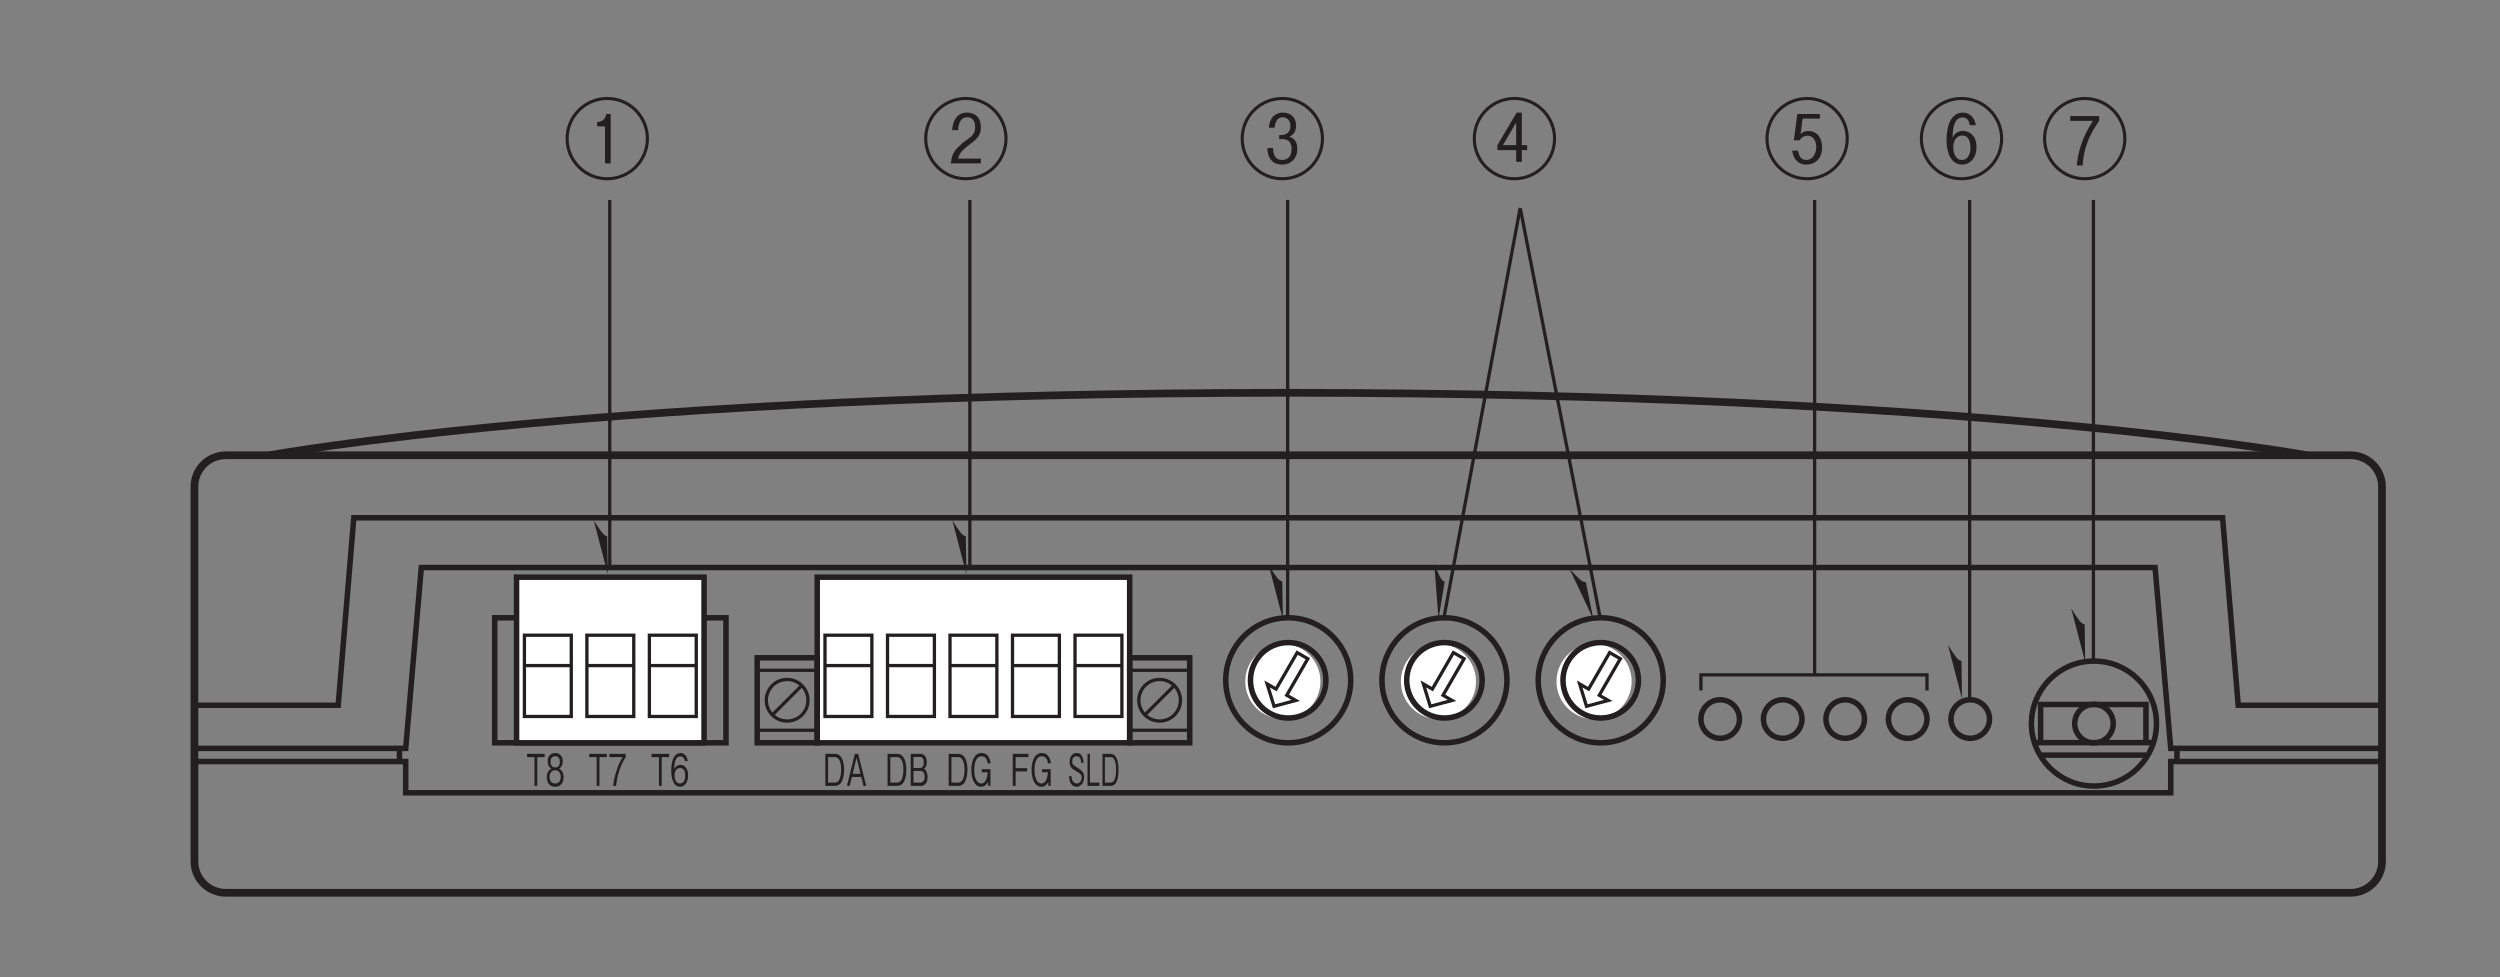 <?xml version="1.0" encoding="UTF-8"?>
<svg xmlns="http://www.w3.org/2000/svg" xmlns:xlink="http://www.w3.org/1999/xlink" width="226.77pt" height="88.63pt" viewBox="0 0 226.77 88.63" version="1.2">
<rect x="0" y="0" width="226.77" height="88.63" fill="#808080" stroke="none"/>
<defs>
<g>
<symbol overflow="visible" id="glyph0-0">
<path style="stroke:none;" d="M 0.281 0.484 L 2.5 0.484 L 2.5 -3.5 L 0.281 -3.5 Z M 1.391 -1.672 L 0.5 -3.312 L 2.281 -3.312 Z M 1.484 -1.516 L 2.359 -3.141 L 2.359 0.109 Z M 0.5 0.281 L 1.391 -1.344 L 2.281 0.281 Z M 0.422 -3.141 L 1.297 -1.516 L 0.422 0.109 Z M 0.422 -3.141 "/>
</symbol>
<symbol overflow="visible" id="glyph0-1">
<path style="stroke:none;" d="M 1.938 -1.453 C 1.938 -2.312 1.672 -2.906 1.109 -2.906 L 0.234 -2.906 L 0.234 0 L 1.109 0 C 1.266 0 1.484 -0.062 1.625 -0.234 C 1.812 -0.469 1.938 -0.891 1.938 -1.453 Z M 1.672 -1.453 C 1.672 -1.047 1.594 -0.719 1.484 -0.531 C 1.422 -0.422 1.266 -0.297 1.109 -0.297 L 0.484 -0.297 L 0.484 -2.609 L 1.109 -2.609 C 1.578 -2.609 1.672 -1.922 1.672 -1.453 Z M 1.672 -1.453 "/>
</symbol>
<symbol overflow="visible" id="glyph0-2">
<path style="stroke:none;" d="M 1.828 0 L 1.094 -2.906 L 0.797 -2.906 L 0.078 0 L 0.328 0 L 0.531 -0.812 L 1.375 -0.812 L 1.578 0 Z M 1.312 -1.094 L 0.594 -1.094 L 0.953 -2.562 Z M 1.312 -1.094 "/>
</symbol>
<symbol overflow="visible" id="glyph0-3">
<path style="stroke:none;" d="M 1.75 -0.812 C 1.75 -0.953 1.719 -1.125 1.656 -1.281 C 1.578 -1.453 1.5 -1.5 1.422 -1.531 C 1.5 -1.609 1.672 -1.75 1.672 -2.156 C 1.672 -2.547 1.5 -2.906 1.109 -2.906 L 0.219 -2.906 L 0.219 0 L 1.156 0 C 1.578 0 1.75 -0.422 1.75 -0.812 Z M 1.406 -2.125 C 1.406 -1.797 1.281 -1.625 1.047 -1.625 L 0.469 -1.625 L 0.469 -2.625 L 1.047 -2.625 C 1.281 -2.625 1.406 -2.453 1.406 -2.125 Z M 1.484 -0.828 C 1.484 -0.453 1.297 -0.297 1.078 -0.297 L 0.469 -0.297 L 0.469 -1.359 L 1.078 -1.359 C 1.312 -1.359 1.484 -1.203 1.484 -0.828 Z M 1.484 -0.828 "/>
</symbol>
<symbol overflow="visible" id="glyph0-4">
<path style="stroke:none;" d="M 1.922 -2.047 C 1.859 -2.609 1.578 -2.984 1.109 -2.984 C 0.375 -2.984 0.172 -2.109 0.172 -1.453 C 0.172 -0.578 0.5 0.078 1.047 0.078 C 1.422 0.078 1.578 -0.172 1.703 -0.359 L 1.703 0 L 1.906 0 L 1.906 -1.516 L 1.125 -1.516 L 1.125 -1.234 L 1.656 -1.234 C 1.641 -1.031 1.578 -0.219 1.062 -0.219 C 0.641 -0.219 0.438 -0.781 0.438 -1.453 C 0.438 -1.734 0.484 -2.688 1.094 -2.688 C 1.562 -2.688 1.641 -2.219 1.656 -2.047 Z M 1.922 -2.047 "/>
</symbol>
<symbol overflow="visible" id="glyph0-5">
<path style="stroke:none;" d="M 1.672 -2.609 L 1.672 -2.906 L 0.078 -2.906 L 0.078 -2.609 L 0.75 -2.609 L 0.75 0 L 1 0 L 1 -2.609 Z M 1.672 -2.609 "/>
</symbol>
<symbol overflow="visible" id="glyph0-6">
<path style="stroke:none;" d="M 1.641 -0.953 C 1.641 -1.594 1.312 -1.906 0.953 -1.906 C 0.641 -1.906 0.469 -1.719 0.375 -1.516 C 0.375 -1.812 0.406 -2.672 0.938 -2.672 C 1.266 -2.672 1.328 -2.359 1.344 -2.25 L 1.609 -2.25 C 1.531 -2.812 1.203 -2.984 0.938 -2.984 C 0.438 -2.984 0.109 -2.422 0.109 -1.391 C 0.109 -0.891 0.219 0.078 0.906 0.078 C 1.359 0.078 1.641 -0.375 1.641 -0.953 Z M 1.375 -0.922 C 1.375 -0.484 1.188 -0.219 0.891 -0.219 C 0.516 -0.219 0.406 -0.672 0.406 -0.953 C 0.406 -1.406 0.656 -1.625 0.906 -1.625 C 1.047 -1.625 1.203 -1.562 1.281 -1.406 C 1.359 -1.25 1.375 -1.062 1.375 -0.922 Z M 1.375 -0.922 "/>
</symbol>
<symbol overflow="visible" id="glyph0-7">
<path style="stroke:none;" d="M 1.625 -2.609 L 1.625 -2.906 L 0.141 -2.906 L 0.141 -2.609 L 1.344 -2.609 C 1.156 -2.281 0.984 -2 0.797 -1.406 C 0.641 -0.953 0.531 -0.484 0.484 0 L 0.75 0 C 0.859 -0.969 1.141 -1.891 1.625 -2.609 Z M 1.625 -2.609 "/>
</symbol>
<symbol overflow="visible" id="glyph0-8">
<path style="stroke:none;" d="M 1.641 -0.781 C 1.641 -1.344 1.312 -1.516 1.219 -1.562 C 1.438 -1.672 1.562 -1.938 1.562 -2.219 C 1.562 -2.641 1.328 -2.984 0.875 -2.984 C 0.438 -2.984 0.188 -2.656 0.188 -2.219 C 0.188 -1.922 0.312 -1.672 0.531 -1.562 C 0.438 -1.516 0.109 -1.344 0.109 -0.781 C 0.109 -0.297 0.375 0.078 0.875 0.078 C 1.359 0.078 1.641 -0.281 1.641 -0.781 Z M 1.297 -2.188 C 1.297 -1.766 1.062 -1.672 0.875 -1.672 C 0.688 -1.672 0.453 -1.781 0.453 -2.188 C 0.453 -2.578 0.672 -2.688 0.875 -2.688 C 1.078 -2.688 1.297 -2.578 1.297 -2.188 Z M 1.375 -0.812 C 1.375 -0.516 1.25 -0.219 0.875 -0.219 C 0.5 -0.219 0.359 -0.516 0.359 -0.812 C 0.359 -1.188 0.578 -1.422 0.875 -1.422 C 1.188 -1.422 1.375 -1.172 1.375 -0.812 Z M 1.375 -0.812 "/>
</symbol>
<symbol overflow="visible" id="glyph0-9">
<path style="stroke:none;" d="M 1.641 -2.609 L 1.641 -2.906 L 0.219 -2.906 L 0.219 0 L 0.484 0 L 0.484 -1.312 L 1.531 -1.312 L 1.531 -1.609 L 0.484 -1.609 L 0.484 -2.609 Z M 1.641 -2.609 "/>
</symbol>
<symbol overflow="visible" id="glyph1-0">
<path style="stroke:none;" d="M 0.234 0.484 L 2.156 0.484 L 2.156 -3.5 L 0.234 -3.5 Z M 1.188 -1.672 L 0.438 -3.312 L 1.953 -3.312 Z M 1.266 -1.516 L 2.031 -3.141 L 2.031 0.109 Z M 0.438 0.281 L 1.188 -1.344 L 1.953 0.281 Z M 0.359 -3.141 L 1.125 -1.516 L 0.359 0.109 Z M 0.359 -3.141 "/>
</symbol>
<symbol overflow="visible" id="glyph1-1">
<path style="stroke:none;" d="M 1.5 -0.781 C 1.5 -1.234 1.312 -1.375 0.938 -1.625 C 0.5 -1.891 0.422 -1.938 0.422 -2.219 C 0.422 -2.5 0.547 -2.688 0.828 -2.688 C 1.203 -2.688 1.219 -2.281 1.234 -2.094 L 1.453 -2.094 C 1.453 -2.188 1.438 -2.391 1.359 -2.578 C 1.219 -2.953 0.953 -2.984 0.828 -2.984 C 0.469 -2.984 0.188 -2.688 0.188 -2.188 C 0.188 -1.672 0.453 -1.516 0.797 -1.328 C 1.188 -1.094 1.281 -1.016 1.281 -0.766 C 1.281 -0.5 1.125 -0.219 0.844 -0.219 C 0.781 -0.219 0.609 -0.25 0.5 -0.391 C 0.375 -0.547 0.375 -0.766 0.359 -0.891 L 0.141 -0.891 C 0.141 -0.75 0.156 -0.547 0.234 -0.344 C 0.406 0.031 0.672 0.078 0.812 0.078 C 1.188 0.078 1.5 -0.25 1.5 -0.781 Z M 1.5 -0.781 "/>
</symbol>
<symbol overflow="visible" id="glyph1-2">
<path style="stroke:none;" d="M 1.25 0 L 1.25 -0.297 L 0.391 -0.297 L 0.391 -2.906 L 0.172 -2.906 L 0.172 0 Z M 1.25 0 "/>
</symbol>
<symbol overflow="visible" id="glyph1-3">
<path style="stroke:none;" d="M 1.656 -1.453 C 1.656 -2.312 1.438 -2.906 0.953 -2.906 L 0.203 -2.906 L 0.203 0 L 0.953 0 C 1.078 0 1.281 -0.062 1.406 -0.234 C 1.562 -0.469 1.656 -0.891 1.656 -1.453 Z M 1.438 -1.453 C 1.438 -1.047 1.375 -0.719 1.281 -0.531 C 1.219 -0.422 1.094 -0.297 0.953 -0.297 L 0.422 -0.297 L 0.422 -2.609 L 0.953 -2.609 C 1.359 -2.609 1.438 -1.922 1.438 -1.453 Z M 1.438 -1.453 "/>
</symbol>
<symbol overflow="visible" id="glyph2-0">
<path style="stroke:none;" d="M 0.797 0.953 L 7.172 0.953 L 7.172 -7.016 L 0.797 -7.016 Z M 3.984 -3.359 L 1.453 -6.609 L 6.516 -6.609 Z M 4.234 -3.031 L 6.766 -6.281 L 6.766 0.234 Z M 1.453 0.562 L 3.984 -2.703 L 6.516 0.562 Z M 1.188 -6.281 L 3.734 -3.031 L 1.188 0.234 Z M 1.188 -6.281 "/>
</symbol>
<symbol overflow="visible" id="glyph2-1">
<path style="stroke:none;" d="M 7.766 -3.031 C 7.766 -5.141 6.062 -6.812 3.984 -6.812 C 1.906 -6.812 0.203 -5.141 0.203 -3.031 C 0.203 -0.938 1.891 0.75 3.984 0.75 C 6.078 0.75 7.766 -0.938 7.766 -3.031 Z M 7.484 -3.031 C 7.484 -1.094 5.922 0.469 3.984 0.469 C 2.062 0.469 0.484 -1.094 0.484 -3.031 C 0.484 -4.984 2.078 -6.531 3.984 -6.531 C 5.891 -6.531 7.484 -4.984 7.484 -3.031 Z M 5.344 -2.234 C 5.344 -3.125 4.859 -3.719 4.094 -3.719 C 3.656 -3.719 3.469 -3.516 3.391 -3.438 L 3.578 -4.844 L 5.141 -4.844 L 5.141 -5.266 L 3.094 -5.266 L 2.781 -2.875 L 3.312 -2.875 C 3.531 -3.297 3.953 -3.297 4.031 -3.297 C 4.562 -3.297 4.812 -2.766 4.812 -2.266 C 4.812 -1.781 4.562 -1.094 3.906 -1.094 C 3.359 -1.094 3.234 -1.562 3.156 -1.938 L 2.625 -1.938 C 2.672 -1.641 2.859 -0.672 3.922 -0.672 C 4.719 -0.672 5.344 -1.234 5.344 -2.234 Z M 5.344 -2.234 "/>
</symbol>
<symbol overflow="visible" id="glyph2-2">
<path style="stroke:none;" d="M 7.766 -3.031 C 7.766 -5.141 6.062 -6.812 3.984 -6.812 C 1.906 -6.812 0.203 -5.141 0.203 -3.031 C 0.203 -0.938 1.891 0.75 3.984 0.75 C 6.078 0.75 7.766 -0.938 7.766 -3.031 Z M 7.484 -3.031 C 7.484 -1.094 5.922 0.469 3.984 0.469 C 2.062 0.469 0.484 -1.094 0.484 -3.031 C 0.484 -4.984 2.078 -6.531 3.984 -6.531 C 5.891 -6.531 7.484 -4.984 7.484 -3.031 Z M 4.297 -0.781 L 4.297 -5.266 L 3.906 -5.266 C 3.734 -4.625 3.422 -4.578 3.062 -4.531 L 3.062 -4.141 L 3.781 -4.141 L 3.781 -0.781 Z M 4.297 -0.781 "/>
</symbol>
<symbol overflow="visible" id="glyph2-3">
<path style="stroke:none;" d="M 7.766 -3.031 C 7.766 -5.141 6.062 -6.812 3.984 -6.812 C 1.906 -6.812 0.203 -5.141 0.203 -3.031 C 0.203 -0.938 1.891 0.75 3.984 0.75 C 6.078 0.75 7.766 -0.938 7.766 -3.031 Z M 7.484 -3.031 C 7.484 -1.094 5.922 0.469 3.984 0.469 C 2.062 0.469 0.484 -1.094 0.484 -3.031 C 0.484 -4.984 2.078 -6.531 3.984 -6.531 C 5.891 -6.531 7.484 -4.984 7.484 -3.031 Z M 5.344 -0.781 L 5.344 -1.219 L 3.281 -1.219 C 3.375 -1.562 3.453 -1.844 4.344 -2.516 C 5.094 -3.047 5.344 -3.406 5.344 -4.062 C 5.344 -5.141 4.594 -5.391 4.109 -5.391 C 3.219 -5.391 2.812 -4.75 2.734 -3.797 L 3.281 -3.797 C 3.297 -4.094 3.359 -4.969 4.125 -4.969 C 4.469 -4.969 4.828 -4.75 4.828 -4.078 C 4.828 -3.578 4.625 -3.375 4.422 -3.172 C 4.297 -3.078 3.719 -2.672 3.609 -2.562 C 3.047 -2.062 2.703 -1.719 2.625 -0.781 Z M 5.344 -0.781 "/>
</symbol>
<symbol overflow="visible" id="glyph2-4">
<path style="stroke:none;" d="M 7.766 -3.031 C 7.766 -5.141 6.062 -6.812 3.984 -6.812 C 1.906 -6.812 0.203 -5.141 0.203 -3.031 C 0.203 -0.938 1.891 0.75 3.984 0.75 C 6.078 0.75 7.766 -0.938 7.766 -3.031 Z M 7.484 -3.031 C 7.484 -1.094 5.922 0.469 3.984 0.469 C 2.062 0.469 0.484 -1.094 0.484 -3.031 C 0.484 -4.984 2.078 -6.531 3.984 -6.531 C 5.891 -6.531 7.484 -4.984 7.484 -3.031 Z M 5.344 -2.109 C 5.344 -2.969 4.812 -3.141 4.609 -3.203 C 4.75 -3.266 5.234 -3.453 5.234 -4.219 C 5.234 -4.938 4.734 -5.391 4.047 -5.391 C 3.438 -5.391 2.844 -5.047 2.766 -4.016 L 3.281 -4.016 C 3.328 -4.5 3.516 -4.969 4.031 -4.969 C 4.312 -4.969 4.719 -4.766 4.719 -4.172 C 4.719 -3.688 4.422 -3.359 3.922 -3.359 L 3.703 -3.359 L 3.703 -2.984 L 4 -2.984 C 4.547 -2.984 4.828 -2.656 4.828 -2.094 C 4.828 -1.281 4.312 -1.094 3.969 -1.094 C 3.203 -1.094 3.156 -1.828 3.141 -2.172 L 2.625 -2.172 C 2.672 -1.031 3.281 -0.672 3.969 -0.672 C 4.766 -0.672 5.344 -1.219 5.344 -2.109 Z M 5.344 -2.109 "/>
</symbol>
<symbol overflow="visible" id="glyph2-5">
<path style="stroke:none;" d="M 7.766 -3.031 C 7.766 -5.141 6.062 -6.812 3.984 -6.812 C 1.906 -6.812 0.203 -5.141 0.203 -3.031 C 0.203 -0.938 1.891 0.75 3.984 0.75 C 6.078 0.75 7.766 -0.938 7.766 -3.031 Z M 7.484 -3.031 C 7.484 -1.094 5.922 0.469 3.984 0.469 C 2.062 0.469 0.484 -1.094 0.484 -3.031 C 0.484 -4.984 2.078 -6.531 3.984 -6.531 C 5.891 -6.531 7.484 -4.984 7.484 -3.031 Z M 5.297 -4.641 L 5.297 -5.078 L 2.672 -5.078 L 2.672 -4.641 L 4.734 -4.641 C 3.719 -3.141 3.344 -1.625 3.266 -0.594 L 3.797 -0.594 C 3.859 -1.406 3.969 -2.781 5.297 -4.641 Z M 5.297 -4.641 "/>
</symbol>
<symbol overflow="visible" id="glyph2-6">
<path style="stroke:none;" d="M 7.766 -3.031 C 7.766 -5.141 6.062 -6.812 3.984 -6.812 C 1.906 -6.812 0.203 -5.141 0.203 -3.031 C 0.203 -0.938 1.891 0.75 3.984 0.75 C 6.078 0.75 7.766 -0.938 7.766 -3.031 Z M 7.484 -3.031 C 7.484 -1.094 5.922 0.469 3.984 0.469 C 2.062 0.469 0.484 -1.094 0.484 -3.031 C 0.484 -4.984 2.078 -6.531 3.984 -6.531 C 5.891 -6.531 7.484 -4.984 7.484 -3.031 Z M 5.344 -2.266 C 5.344 -3.406 4.594 -3.734 4.109 -3.734 C 3.5 -3.734 3.281 -3.312 3.172 -3.109 C 3.188 -3.734 3.234 -4.953 4.094 -4.953 C 4.422 -4.953 4.672 -4.734 4.734 -4.25 L 5.281 -4.25 C 5.172 -5.016 4.641 -5.391 4.094 -5.391 C 3.844 -5.391 3.344 -5.312 3 -4.703 C 2.734 -4.25 2.625 -3.531 2.625 -2.922 C 2.625 -1.797 3 -0.672 4.047 -0.672 C 4.688 -0.672 5.344 -1.188 5.344 -2.266 Z M 4.797 -2.234 C 4.797 -1.391 4.406 -1.094 4.031 -1.094 C 3.391 -1.094 3.234 -1.844 3.234 -2.25 C 3.234 -2.984 3.656 -3.312 4.047 -3.312 C 4.578 -3.312 4.797 -2.828 4.797 -2.234 Z M 4.797 -2.234 "/>
</symbol>
<symbol overflow="visible" id="glyph2-7">
<path style="stroke:none;" d="M 7.766 -3.031 C 7.766 -5.141 6.062 -6.812 3.984 -6.812 C 1.906 -6.812 0.203 -5.141 0.203 -3.031 C 0.203 -0.938 1.891 0.75 3.984 0.75 C 6.078 0.75 7.766 -0.938 7.766 -3.031 Z M 7.484 -3.031 C 7.484 -1.094 5.922 0.469 3.984 0.469 C 2.062 0.469 0.484 -1.094 0.484 -3.031 C 0.484 -4.984 2.078 -6.531 3.984 -6.531 C 5.891 -6.531 7.484 -4.984 7.484 -3.031 Z M 5.141 -1.984 L 5.141 -2.438 L 4.656 -2.438 L 4.656 -5.391 L 4.188 -5.391 L 2.438 -2.438 L 2.438 -1.984 L 4.141 -1.984 L 4.141 -0.922 L 4.656 -0.922 L 4.656 -1.984 Z M 4.141 -2.438 L 2.938 -2.438 L 4.141 -4.484 Z M 4.141 -2.438 "/>
</symbol>
</g>
</defs>
<g id="surface1">
<path style="fill:none;stroke-width:5;stroke-linecap:butt;stroke-linejoin:miter;stroke:rgb(13.73%,12.16%,12.549%);stroke-opacity:1;stroke-miterlimit:4;" d="M 172.5 191.85 L 364.431 191.85 L 364.431 163.49 L 1965.462 163.49 L 1965.462 191.85 L 2157.079 191.85 " transform="matrix(0.1,0,0,-0.1,0.357,88.262)"/>
<g style="fill:rgb(13.73%,12.16%,12.549%);fill-opacity:1;">
  <use xlink:href="#glyph0-1" x="74.629" y="71.287"/>
  <use xlink:href="#glyph0-2" x="76.746" y="71.287"/>
</g>
<g style="fill:rgb(13.73%,12.16%,12.549%);fill-opacity:1;">
  <use xlink:href="#glyph0-1" x="80.275" y="71.287"/>
  <use xlink:href="#glyph0-3" x="82.392" y="71.287"/>
</g>
<g style="fill:rgb(13.73%,12.16%,12.549%);fill-opacity:1;">
  <use xlink:href="#glyph0-1" x="85.818" y="71.287"/>
  <use xlink:href="#glyph0-4" x="87.934" y="71.287"/>
</g>
<g style="fill:rgb(13.73%,12.16%,12.549%);fill-opacity:1;">
  <use xlink:href="#glyph0-5" x="59.021" y="71.287"/>
  <use xlink:href="#glyph0-6" x="60.778" y="71.287"/>
</g>
<g style="fill:rgb(13.73%,12.16%,12.549%);fill-opacity:1;">
  <use xlink:href="#glyph0-5" x="53.375" y="71.287"/>
  <use xlink:href="#glyph0-7" x="55.132" y="71.287"/>
</g>
<g style="fill:rgb(13.73%,12.16%,12.549%);fill-opacity:1;">
  <use xlink:href="#glyph0-5" x="47.73" y="71.287"/>
  <use xlink:href="#glyph0-8" x="49.487" y="71.287"/>
</g>
<g style="fill:rgb(13.73%,12.16%,12.549%);fill-opacity:1;">
  <use xlink:href="#glyph1-1" x="96.835" y="71.287"/>
  <use xlink:href="#glyph1-2" x="98.473" y="71.287"/>
  <use xlink:href="#glyph1-3" x="99.801" y="71.287"/>
</g>
<g style="fill:rgb(13.73%,12.16%,12.549%);fill-opacity:1;">
  <use xlink:href="#glyph0-9" x="91.643" y="71.287"/>
  <use xlink:href="#glyph0-4" x="93.4" y="71.287"/>
</g>
<path style="fill:none;stroke-width:3;stroke-linecap:butt;stroke-linejoin:miter;stroke:rgb(13.73%,12.16%,12.549%);stroke-opacity:1;stroke-miterlimit:4;" d="M 1744.347 256.298 L 1744.347 270.459 L 1539.315 270.459 L 1539.315 256.298 " transform="matrix(0.1,0,0,-0.1,0.357,88.262)"/>
<g style="fill:rgb(13.73%,12.16%,12.549%);fill-opacity:1;">
  <use xlink:href="#glyph2-1" x="159.936" y="15.604"/>
</g>
<path style="fill:none;stroke-width:3;stroke-linecap:butt;stroke-linejoin:miter;stroke:rgb(13.73%,12.16%,12.549%);stroke-opacity:1;stroke-miterlimit:4;" d="M 1642.439 270.459 L 1642.439 701.273 " transform="matrix(0.1,0,0,-0.1,0.357,88.262)"/>
<path style="fill:none;stroke-width:5;stroke-linecap:butt;stroke-linejoin:miter;stroke:rgb(13.73%,12.16%,12.549%);stroke-opacity:1;stroke-miterlimit:4;" d="M 445.157 208.835 L 654.935 208.835 L 654.935 322.236 L 445.157 322.236 Z M 445.157 208.835 " transform="matrix(0.1,0,0,-0.1,0.357,88.262)"/>
<path style="fill:none;stroke-width:7;stroke-linecap:butt;stroke-linejoin:miter;stroke:rgb(13.73%,12.16%,12.549%);stroke-opacity:1;stroke-miterlimit:4;" d="M 2128.719 469.646 C 2144.291 469.646 2157.079 456.898 2157.079 441.286 L 2157.079 101.122 C 2157.079 85.549 2144.291 72.801 2128.719 72.801 L 201.174 72.801 C 185.562 72.801 172.814 85.549 172.814 101.122 L 172.814 441.286 C 172.814 456.898 185.562 469.646 201.174 469.646 Z M 2128.719 469.646 " transform="matrix(0.1,0,0,-0.1,0.357,88.262)"/>
<path style="fill:none;stroke-width:5;stroke-linecap:butt;stroke-linejoin:miter;stroke:rgb(13.73%,12.16%,12.549%);stroke-opacity:1;stroke-miterlimit:4;" d="M 172.5 203.775 L 364.431 203.775 L 378.591 367.816 L 1951.262 367.816 L 1965.462 203.775 L 2157.079 203.775 " transform="matrix(0.1,0,0,-0.1,0.357,88.262)"/>
<path style="fill:none;stroke-width:5;stroke-linecap:butt;stroke-linejoin:miter;stroke:rgb(13.73%,12.16%,12.549%);stroke-opacity:1;stroke-miterlimit:4;" d="M 172.814 242.883 L 303.2 242.883 L 317.36 412.965 L 2012.493 412.965 L 2026.654 242.883 L 2157.079 242.883 " transform="matrix(0.1,0,0,-0.1,0.357,88.262)"/>
<path style="fill:none;stroke-width:5;stroke-linecap:butt;stroke-linejoin:miter;stroke:rgb(13.73%,12.16%,12.549%);stroke-opacity:1;stroke-miterlimit:4;" d="M 1971.11 191.85 L 1971.11 203.775 " transform="matrix(0.1,0,0,-0.1,0.357,88.262)"/>
<path style="fill:none;stroke-width:5;stroke-linecap:butt;stroke-linejoin:miter;stroke:rgb(13.73%,12.16%,12.549%);stroke-opacity:1;stroke-miterlimit:4;" d="M 358.782 191.85 L 358.782 203.775 " transform="matrix(0.1,0,0,-0.1,0.357,88.262)"/>
<path style="fill:none;stroke-width:5;stroke-linecap:butt;stroke-linejoin:miter;stroke:rgb(13.73%,12.16%,12.549%);stroke-opacity:1;stroke-miterlimit:4;" d="M 1895.797 282.971 C 1864.495 282.971 1839.116 257.593 1839.116 226.291 C 1839.116 194.989 1864.495 169.61 1895.797 169.61 C 1927.138 169.61 1952.517 194.989 1952.517 226.291 C 1952.517 257.593 1927.138 282.971 1895.797 282.971 Z M 1895.797 282.971 " transform="matrix(0.1,0,0,-0.1,0.357,88.262)"/>
<path style="fill:none;stroke-width:5;stroke-linecap:butt;stroke-linejoin:miter;stroke:rgb(13.73%,12.16%,12.549%);stroke-opacity:1;stroke-miterlimit:4;" d="M 1895.797 243.746 C 1886.148 243.746 1878.342 235.94 1878.342 226.291 C 1878.342 216.641 1886.148 208.796 1895.797 208.796 C 1905.447 208.796 1913.292 216.641 1913.292 226.291 C 1913.292 235.94 1905.447 243.746 1895.797 243.746 Z M 1895.797 243.746 " transform="matrix(0.1,0,0,-0.1,0.357,88.262)"/>
<path style="fill:none;stroke-width:5;stroke-linecap:butt;stroke-linejoin:miter;stroke:rgb(13.73%,12.16%,12.549%);stroke-opacity:1;stroke-miterlimit:4;" d="M 1556.81 247.865 C 1547.16 247.865 1539.315 240.019 1539.315 230.37 C 1539.315 220.72 1547.16 212.915 1556.81 212.915 C 1566.459 212.915 1574.265 220.72 1574.265 230.37 C 1574.265 240.019 1566.459 247.865 1556.81 247.865 Z M 1556.81 247.865 " transform="matrix(0.1,0,0,-0.1,0.357,88.262)"/>
<path style="fill:none;stroke-width:5;stroke-linecap:butt;stroke-linejoin:miter;stroke:rgb(13.73%,12.16%,12.549%);stroke-opacity:1;stroke-miterlimit:4;" d="M 1613.491 247.865 C 1603.841 247.865 1596.035 240.019 1596.035 230.37 C 1596.035 220.72 1603.841 212.915 1613.491 212.915 C 1623.14 212.915 1630.985 220.72 1630.985 230.37 C 1630.985 240.019 1623.14 247.865 1613.491 247.865 Z M 1613.491 247.865 " transform="matrix(0.1,0,0,-0.1,0.357,88.262)"/>
<path style="fill:none;stroke-width:5;stroke-linecap:butt;stroke-linejoin:miter;stroke:rgb(13.73%,12.16%,12.549%);stroke-opacity:1;stroke-miterlimit:4;" d="M 1670.172 247.865 C 1660.522 247.865 1652.716 240.019 1652.716 230.37 C 1652.716 220.72 1660.522 212.915 1670.172 212.915 C 1679.821 212.915 1687.666 220.72 1687.666 230.37 C 1687.666 240.019 1679.821 247.865 1670.172 247.865 Z M 1670.172 247.865 " transform="matrix(0.1,0,0,-0.1,0.357,88.262)"/>
<path style="fill-rule:nonzero;fill:rgb(100%,100%,100%);fill-opacity:1;stroke-width:5;stroke-linecap:butt;stroke-linejoin:miter;stroke:rgb(13.73%,12.16%,12.549%);stroke-opacity:1;stroke-miterlimit:4;" d="M 465.005 208.835 L 635.087 208.835 L 635.087 359.069 L 465.005 359.069 Z M 465.005 208.835 " transform="matrix(0.1,0,0,-0.1,0.357,88.262)"/>
<path style="fill:none;stroke-width:3;stroke-linecap:butt;stroke-linejoin:miter;stroke:rgb(13.73%,12.16%,12.549%);stroke-opacity:1;stroke-miterlimit:4;" d="M 627.988 278.892 L 585.506 278.892 " transform="matrix(0.1,0,0,-0.1,0.357,88.262)"/>
<path style="fill:none;stroke-width:3;stroke-linecap:butt;stroke-linejoin:miter;stroke:rgb(13.73%,12.16%,12.549%);stroke-opacity:1;stroke-miterlimit:4;" d="M 528.786 232.724 L 571.307 232.724 L 571.307 306.428 L 528.786 306.428 Z M 528.786 232.724 " transform="matrix(0.1,0,0,-0.1,0.357,88.262)"/>
<path style="fill:none;stroke-width:3;stroke-linecap:butt;stroke-linejoin:miter;stroke:rgb(13.73%,12.16%,12.549%);stroke-opacity:1;stroke-miterlimit:4;" d="M 585.467 232.724 L 627.988 232.724 L 627.988 306.428 L 585.467 306.428 Z M 585.467 232.724 " transform="matrix(0.1,0,0,-0.1,0.357,88.262)"/>
<path style="fill:none;stroke-width:3;stroke-linecap:butt;stroke-linejoin:miter;stroke:rgb(13.73%,12.16%,12.549%);stroke-opacity:1;stroke-miterlimit:4;" d="M 571.307 278.892 L 528.786 278.892 " transform="matrix(0.1,0,0,-0.1,0.357,88.262)"/>
<path style="fill:none;stroke-width:3;stroke-linecap:butt;stroke-linejoin:miter;stroke:rgb(13.73%,12.16%,12.549%);stroke-opacity:1;stroke-miterlimit:4;" d="M 472.105 232.724 L 514.626 232.724 L 514.626 306.428 L 472.105 306.428 Z M 472.105 232.724 " transform="matrix(0.1,0,0,-0.1,0.357,88.262)"/>
<path style="fill:none;stroke-width:3;stroke-linecap:butt;stroke-linejoin:miter;stroke:rgb(13.73%,12.16%,12.549%);stroke-opacity:1;stroke-miterlimit:4;" d="M 514.626 278.892 L 472.105 278.892 " transform="matrix(0.1,0,0,-0.1,0.357,88.262)"/>
<path style="fill-rule:nonzero;fill:rgb(100%,100%,100%);fill-opacity:1;stroke-width:5;stroke-linecap:butt;stroke-linejoin:miter;stroke:rgb(13.73%,12.16%,12.549%);stroke-opacity:1;stroke-miterlimit:4;" d="M 737.701 208.835 L 1021.145 208.835 L 1021.145 359.069 L 737.701 359.069 Z M 737.701 208.835 " transform="matrix(0.1,0,0,-0.1,0.357,88.262)"/>
<path style="fill:none;stroke-width:3;stroke-linecap:butt;stroke-linejoin:miter;stroke:rgb(13.73%,12.16%,12.549%);stroke-opacity:1;stroke-miterlimit:4;" d="M 900.684 278.892 L 858.202 278.892 " transform="matrix(0.1,0,0,-0.1,0.357,88.262)"/>
<path style="fill:none;stroke-width:3;stroke-linecap:butt;stroke-linejoin:miter;stroke:rgb(13.73%,12.16%,12.549%);stroke-opacity:1;stroke-miterlimit:4;" d="M 801.482 232.724 L 844.003 232.724 L 844.003 306.428 L 801.482 306.428 Z M 801.482 232.724 " transform="matrix(0.1,0,0,-0.1,0.357,88.262)"/>
<path style="fill:none;stroke-width:3;stroke-linecap:butt;stroke-linejoin:miter;stroke:rgb(13.73%,12.16%,12.549%);stroke-opacity:1;stroke-miterlimit:4;" d="M 858.163 232.724 L 900.684 232.724 L 900.684 306.428 L 858.163 306.428 Z M 858.163 232.724 " transform="matrix(0.1,0,0,-0.1,0.357,88.262)"/>
<path style="fill:none;stroke-width:3;stroke-linecap:butt;stroke-linejoin:miter;stroke:rgb(13.73%,12.16%,12.549%);stroke-opacity:1;stroke-miterlimit:4;" d="M 844.003 278.892 L 801.482 278.892 " transform="matrix(0.1,0,0,-0.1,0.357,88.262)"/>
<path style="fill:none;stroke-width:3;stroke-linecap:butt;stroke-linejoin:miter;stroke:rgb(13.73%,12.16%,12.549%);stroke-opacity:1;stroke-miterlimit:4;" d="M 1014.085 278.892 L 971.564 278.892 " transform="matrix(0.1,0,0,-0.1,0.357,88.262)"/>
<path style="fill:none;stroke-width:3;stroke-linecap:butt;stroke-linejoin:miter;stroke:rgb(13.73%,12.16%,12.549%);stroke-opacity:1;stroke-miterlimit:4;" d="M 914.844 232.724 L 957.365 232.724 L 957.365 306.428 L 914.844 306.428 Z M 914.844 232.724 " transform="matrix(0.1,0,0,-0.1,0.357,88.262)"/>
<path style="fill:none;stroke-width:3;stroke-linecap:butt;stroke-linejoin:miter;stroke:rgb(13.73%,12.16%,12.549%);stroke-opacity:1;stroke-miterlimit:4;" d="M 971.564 232.724 L 1014.085 232.724 L 1014.085 306.428 L 971.564 306.428 Z M 971.564 232.724 " transform="matrix(0.1,0,0,-0.1,0.357,88.262)"/>
<path style="fill:none;stroke-width:3;stroke-linecap:butt;stroke-linejoin:miter;stroke:rgb(13.73%,12.16%,12.549%);stroke-opacity:1;stroke-miterlimit:4;" d="M 957.365 278.892 L 914.883 278.892 " transform="matrix(0.1,0,0,-0.1,0.357,88.262)"/>
<path style="fill:none;stroke-width:3;stroke-linecap:butt;stroke-linejoin:miter;stroke:rgb(13.73%,12.16%,12.549%);stroke-opacity:1;stroke-miterlimit:4;" d="M 744.762 232.724 L 787.283 232.724 L 787.283 306.428 L 744.762 306.428 Z M 744.762 232.724 " transform="matrix(0.1,0,0,-0.1,0.357,88.262)"/>
<path style="fill:none;stroke-width:3;stroke-linecap:butt;stroke-linejoin:miter;stroke:rgb(13.73%,12.16%,12.549%);stroke-opacity:1;stroke-miterlimit:4;" d="M 787.283 278.892 L 744.801 278.892 " transform="matrix(0.1,0,0,-0.1,0.357,88.262)"/>
<path style=" stroke:none;fill-rule:nonzero;fill:rgb(100%,100%,100%);fill-opacity:1;" d="M 116.367 58.41 C 114.484 58.41 112.957 59.934 112.957 61.816 C 112.957 63.699 114.484 65.227 116.367 65.227 C 118.25 65.227 119.773 63.699 119.773 61.816 C 119.773 59.934 118.25 58.41 116.367 58.41 "/>
<path style="fill:none;stroke-width:5;stroke-linecap:butt;stroke-linejoin:miter;stroke:rgb(13.73%,12.16%,12.549%);stroke-opacity:1;stroke-miterlimit:4;" d="M 1164.946 299.76 C 1146.04 299.76 1130.702 284.462 1130.702 265.555 C 1130.702 246.649 1146.04 231.311 1164.946 231.311 C 1183.853 231.311 1199.151 246.649 1199.151 265.555 C 1199.151 284.462 1183.853 299.76 1164.946 299.76 Z M 1164.946 299.76 " transform="matrix(0.1,0,0,-0.1,0.357,88.262)"/>
<path style=" stroke:none;fill-rule:nonzero;fill:rgb(100%,100%,100%);fill-opacity:1;" d="M 115.086 64.164 L 117.051 63.637 L 116.234 63.168 L 118.137 59.871 L 117.176 59.316 L 115.27 62.613 L 114.465 62.148 L 115.086 64.164 "/>
<path style="fill:none;stroke-width:3;stroke-linecap:butt;stroke-linejoin:miter;stroke:rgb(13.73%,12.16%,12.549%);stroke-opacity:1;stroke-miterlimit:4;" d="M 1152.08 241.981 L 1171.811 247.276 L 1163.613 251.983 L 1182.716 285.09 L 1173.066 290.66 L 1153.924 257.553 L 1145.844 262.221 Z M 1152.08 241.981 " transform="matrix(0.1,0,0,-0.1,0.357,88.262)"/>
<path style=" stroke:none;fill-rule:nonzero;fill:rgb(100%,100%,100%);fill-opacity:1;" d="M 130.48 58.41 C 128.598 58.41 127.07 59.934 127.07 61.816 C 127.07 63.699 128.598 65.227 130.48 65.227 C 132.363 65.227 133.887 63.699 133.887 61.816 C 133.887 59.934 132.363 58.41 130.48 58.41 "/>
<path style="fill:none;stroke-width:5;stroke-linecap:butt;stroke-linejoin:miter;stroke:rgb(13.73%,12.16%,12.549%);stroke-opacity:1;stroke-miterlimit:4;" d="M 1306.668 299.76 C 1287.762 299.76 1272.424 284.462 1272.424 265.555 C 1272.424 246.649 1287.762 231.311 1306.668 231.311 C 1325.575 231.311 1340.873 246.649 1340.873 265.555 C 1340.873 284.462 1325.575 299.76 1306.668 299.76 Z M 1306.668 299.76 " transform="matrix(0.1,0,0,-0.1,0.357,88.262)"/>
<path style=" stroke:none;fill-rule:nonzero;fill:rgb(100%,100%,100%);fill-opacity:1;" d="M 129.199 64.164 L 131.164 63.637 L 130.352 63.168 L 132.254 59.871 L 131.289 59.316 L 129.387 62.613 L 128.578 62.148 L 129.199 64.164 "/>
<path style="fill:none;stroke-width:3;stroke-linecap:butt;stroke-linejoin:miter;stroke:rgb(13.73%,12.16%,12.549%);stroke-opacity:1;stroke-miterlimit:4;" d="M 1293.802 241.981 L 1313.533 247.276 L 1305.374 251.983 L 1324.477 285.09 L 1314.788 290.66 L 1295.685 257.553 L 1287.566 262.221 Z M 1293.802 241.981 " transform="matrix(0.1,0,0,-0.1,0.357,88.262)"/>
<path style=" stroke:none;fill-rule:nonzero;fill:rgb(100%,100%,100%);fill-opacity:1;" d="M 144.594 58.41 C 142.711 58.41 141.188 59.934 141.188 61.816 C 141.188 63.699 142.711 65.227 144.594 65.227 C 146.477 65.227 148.004 63.699 148.004 61.816 C 148.004 59.934 146.477 58.41 144.594 58.41 "/>
<path style="fill:none;stroke-width:5;stroke-linecap:butt;stroke-linejoin:miter;stroke:rgb(13.73%,12.16%,12.549%);stroke-opacity:1;stroke-miterlimit:4;" d="M 1448.39 299.76 C 1429.484 299.76 1414.186 284.462 1414.186 265.555 C 1414.186 246.649 1429.484 231.311 1448.39 231.311 C 1467.297 231.311 1482.634 246.649 1482.634 265.555 C 1482.634 284.462 1467.297 299.76 1448.39 299.76 Z M 1448.39 299.76 " transform="matrix(0.1,0,0,-0.1,0.357,88.262)"/>
<path style=" stroke:none;fill-rule:nonzero;fill:rgb(100%,100%,100%);fill-opacity:1;" d="M 143.312 64.164 L 145.281 63.637 L 144.465 63.168 L 146.367 59.871 L 145.402 59.316 L 143.5 62.613 L 142.695 62.148 L 143.312 64.164 "/>
<path style="fill:none;stroke-width:3;stroke-linecap:butt;stroke-linejoin:miter;stroke:rgb(13.73%,12.16%,12.549%);stroke-opacity:1;stroke-miterlimit:4;" d="M 1435.524 241.981 L 1455.294 247.276 L 1447.096 251.983 L 1466.199 285.09 L 1456.51 290.66 L 1437.407 257.553 L 1429.327 262.221 Z M 1435.524 241.981 " transform="matrix(0.1,0,0,-0.1,0.357,88.262)"/>
<path style="fill:none;stroke-width:7;stroke-linecap:butt;stroke-linejoin:miter;stroke:rgb(13.73%,12.16%,12.549%);stroke-opacity:1;stroke-miterlimit:4;" d="M 2089.022 469.646 C 2089.022 469.646 1782.278 526.327 1164.789 526.327 C 547.301 526.327 240.831 469.646 240.831 469.646 " transform="matrix(0.1,0,0,-0.1,0.357,88.262)"/>
<path style="fill:none;stroke-width:5;stroke-linecap:butt;stroke-linejoin:miter;stroke:rgb(13.73%,12.16%,12.549%);stroke-opacity:1;stroke-miterlimit:4;" d="M 1848.02 197.656 L 1943.652 197.656 " transform="matrix(0.1,0,0,-0.1,0.357,88.262)"/>
<path style="fill:none;stroke-width:5;stroke-linecap:butt;stroke-linejoin:miter;stroke:rgb(13.73%,12.16%,12.549%);stroke-opacity:1;stroke-miterlimit:4;" d="M 1841.784 208.992 L 1948.634 208.992 " transform="matrix(0.1,0,0,-0.1,0.357,88.262)"/>
<path style="fill:none;stroke-width:5;stroke-linecap:butt;stroke-linejoin:miter;stroke:rgb(13.73%,12.16%,12.549%);stroke-opacity:1;stroke-miterlimit:4;" d="M 1942.986 208.992 L 1942.986 243.589 L 1847.432 243.589 L 1847.432 208.992 " transform="matrix(0.1,0,0,-0.1,0.357,88.262)"/>
<g style="fill:rgb(13.73%,12.16%,12.549%);fill-opacity:1;">
  <use xlink:href="#glyph2-2" x="51.099" y="15.604"/>
</g>
<path style="fill:none;stroke-width:3;stroke-linecap:butt;stroke-linejoin:miter;stroke:rgb(13.73%,12.16%,12.549%);stroke-opacity:1;stroke-miterlimit:4;" d="M 549.536 368.169 L 549.536 701.273 " transform="matrix(0.1,0,0,-0.1,0.357,88.262)"/>
<path style=" stroke:none;fill-rule:nonzero;fill:rgb(13.73%,12.16%,12.549%);fill-opacity:1;" d="M 55.074 48.629 C 54.762 48.625 54.449 48.137 53.852 47.184 L 55.133 52.086 L 55.074 48.629 "/>
<g style="fill:rgb(13.73%,12.16%,12.549%);fill-opacity:1;">
  <use xlink:href="#glyph2-3" x="83.627" y="15.604"/>
</g>
<path style="fill:none;stroke-width:3;stroke-linecap:butt;stroke-linejoin:miter;stroke:rgb(13.73%,12.16%,12.549%);stroke-opacity:1;stroke-miterlimit:4;" d="M 876.168 368.169 L 876.168 701.273 " transform="matrix(0.1,0,0,-0.1,0.357,88.262)"/>
<path style=" stroke:none;fill-rule:nonzero;fill:rgb(13.73%,12.16%,12.549%);fill-opacity:1;" d="M 87.605 48.629 C 87.289 48.625 86.977 48.137 86.383 47.184 L 87.66 52.086 L 87.605 48.629 "/>
<g style="fill:rgb(13.73%,12.16%,12.549%);fill-opacity:1;">
  <use xlink:href="#glyph2-4" x="112.333" y="15.604"/>
</g>
<path style="fill:none;stroke-width:3;stroke-linecap:butt;stroke-linejoin:miter;stroke:rgb(13.73%,12.16%,12.549%);stroke-opacity:1;stroke-miterlimit:4;" d="M 1164.436 322.236 L 1164.436 701.273 " transform="matrix(0.1,0,0,-0.1,0.357,88.262)"/>
<path style=" stroke:none;fill-rule:nonzero;fill:rgb(13.73%,12.16%,12.549%);fill-opacity:1;" d="M 116.312 52.715 C 115.996 52.711 115.684 52.223 115.086 51.273 L 116.367 56.172 L 116.312 52.715 "/>
<g style="fill:rgb(13.73%,12.16%,12.549%);fill-opacity:1;">
  <use xlink:href="#glyph2-5" x="185.117" y="15.604"/>
</g>
<path style="fill:none;stroke-width:3;stroke-linecap:butt;stroke-linejoin:miter;stroke:rgb(13.73%,12.16%,12.549%);stroke-opacity:1;stroke-miterlimit:4;" d="M 1895.327 282.971 L 1895.327 701.273 " transform="matrix(0.1,0,0,-0.1,0.357,88.262)"/>
<path style=" stroke:none;fill-rule:nonzero;fill:rgb(13.73%,12.16%,12.549%);fill-opacity:1;" d="M 189.094 56.625 C 188.777 56.621 188.469 56.133 187.871 55.18 L 189.148 60.082 L 189.094 56.625 "/>
<g style="fill:rgb(13.73%,12.16%,12.549%);fill-opacity:1;">
  <use xlink:href="#glyph2-6" x="173.94" y="15.604"/>
</g>
<path style="fill:none;stroke-width:3;stroke-linecap:butt;stroke-linejoin:miter;stroke:rgb(13.73%,12.16%,12.549%);stroke-opacity:1;stroke-miterlimit:4;" d="M 1783.063 249.708 L 1783.063 701.273 " transform="matrix(0.1,0,0,-0.1,0.357,88.262)"/>
<path style=" stroke:none;fill-rule:nonzero;fill:rgb(13.73%,12.16%,12.549%);fill-opacity:1;" d="M 177.918 59.938 C 177.602 59.934 177.293 59.445 176.695 58.496 L 177.973 63.395 L 177.918 59.938 "/>
<g style="fill:rgb(13.73%,12.16%,12.549%);fill-opacity:1;">
  <use xlink:href="#glyph2-7" x="133.386" y="15.604"/>
</g>
<path style="fill:none;stroke-width:3;stroke-linecap:butt;stroke-linejoin:miter;stroke:rgb(13.73%,12.16%,12.549%);stroke-opacity:1;stroke-miterlimit:4;" d="M 1306.198 322.354 L 1375.352 694.055 " transform="matrix(0.1,0,0,-0.1,0.357,88.262)"/>
<path style=" stroke:none;fill-rule:nonzero;fill:rgb(13.73%,12.16%,12.549%);fill-opacity:1;" d="M 131.047 52.762 C 130.738 52.703 130.52 52.164 130.102 51.121 L 130.48 56.172 L 131.047 52.762 "/>
<path style="fill:none;stroke-width:3;stroke-linecap:butt;stroke-linejoin:miter;stroke:rgb(13.73%,12.16%,12.549%);stroke-opacity:1;stroke-miterlimit:4;" d="M 1447.92 322.119 L 1375.548 693.193 " transform="matrix(0.1,0,0,-0.1,0.357,88.262)"/>
<path style=" stroke:none;fill-rule:nonzero;fill:rgb(13.73%,12.16%,12.549%);fill-opacity:1;" d="M 143.844 52.797 C 143.535 52.852 143.141 52.43 142.375 51.605 L 144.535 56.184 L 143.844 52.797 "/>
<path style="fill:none;stroke-width:5;stroke-linecap:butt;stroke-linejoin:miter;stroke:rgb(13.73%,12.16%,12.549%);stroke-opacity:1;stroke-miterlimit:4;" d="M 1726.892 247.865 C 1717.242 247.865 1709.397 240.019 1709.397 230.37 C 1709.397 220.72 1717.242 212.915 1726.892 212.915 C 1736.541 212.915 1744.347 220.72 1744.347 230.37 C 1744.347 240.019 1736.541 247.865 1726.892 247.865 Z M 1726.892 247.865 " transform="matrix(0.1,0,0,-0.1,0.357,88.262)"/>
<path style="fill:none;stroke-width:5;stroke-linecap:butt;stroke-linejoin:miter;stroke:rgb(13.73%,12.16%,12.549%);stroke-opacity:1;stroke-miterlimit:4;" d="M 1783.573 247.865 C 1773.923 247.865 1766.117 240.019 1766.117 230.37 C 1766.117 220.72 1773.923 212.915 1783.573 212.915 C 1793.222 212.915 1801.067 220.72 1801.067 230.37 C 1801.067 240.019 1793.222 247.865 1783.573 247.865 Z M 1783.573 247.865 " transform="matrix(0.1,0,0,-0.1,0.357,88.262)"/>
<path style="fill:none;stroke-width:5;stroke-linecap:butt;stroke-linejoin:miter;stroke:rgb(13.73%,12.16%,12.549%);stroke-opacity:1;stroke-miterlimit:4;" d="M 683.256 208.835 L 737.701 208.835 L 737.701 285.953 L 683.256 285.953 Z M 683.256 208.835 " transform="matrix(0.1,0,0,-0.1,0.357,88.262)"/>
<path style="fill:none;stroke-width:3;stroke-linecap:butt;stroke-linejoin:miter;stroke:rgb(13.73%,12.16%,12.549%);stroke-opacity:1;stroke-miterlimit:4;" d="M 683.256 220.211 L 737.701 220.211 " transform="matrix(0.1,0,0,-0.1,0.357,88.262)"/>
<path style="fill:none;stroke-width:3;stroke-linecap:butt;stroke-linejoin:miter;stroke:rgb(13.73%,12.16%,12.549%);stroke-opacity:1;stroke-miterlimit:4;" d="M 737.701 274.616 L 683.256 274.616 " transform="matrix(0.1,0,0,-0.1,0.357,88.262)"/>
<path style="fill:none;stroke-width:3;stroke-linecap:butt;stroke-linejoin:miter;stroke:rgb(13.73%,12.16%,12.549%);stroke-opacity:1;stroke-miterlimit:4;" d="M 710.4 228.566 C 720.834 228.566 729.307 236.999 729.307 247.433 C 729.307 257.867 720.834 266.301 710.4 266.301 C 700.006 266.301 691.533 257.867 691.533 247.433 C 691.533 236.999 700.006 228.566 710.4 228.566 Z M 710.4 228.566 " transform="matrix(0.1,0,0,-0.1,0.357,88.262)"/>
<path style="fill:none;stroke-width:3;stroke-linecap:butt;stroke-linejoin:miter;stroke:rgb(13.73%,12.16%,12.549%);stroke-opacity:1;stroke-miterlimit:4;" d="M 697.299 234.41 L 723.972 261.084 " transform="matrix(0.1,0,0,-0.1,0.357,88.262)"/>
<path style="fill:none;stroke-width:5;stroke-linecap:butt;stroke-linejoin:miter;stroke:rgb(13.73%,12.16%,12.549%);stroke-opacity:1;stroke-miterlimit:4;" d="M 1021.145 208.835 L 1075.591 208.835 L 1075.591 285.953 L 1021.145 285.953 Z M 1021.145 208.835 " transform="matrix(0.1,0,0,-0.1,0.357,88.262)"/>
<path style="fill:none;stroke-width:3;stroke-linecap:butt;stroke-linejoin:miter;stroke:rgb(13.73%,12.16%,12.549%);stroke-opacity:1;stroke-miterlimit:4;" d="M 1021.145 220.211 L 1075.591 220.211 " transform="matrix(0.1,0,0,-0.1,0.357,88.262)"/>
<path style="fill:none;stroke-width:3;stroke-linecap:butt;stroke-linejoin:miter;stroke:rgb(13.73%,12.16%,12.549%);stroke-opacity:1;stroke-miterlimit:4;" d="M 1075.591 274.616 L 1021.145 274.616 " transform="matrix(0.1,0,0,-0.1,0.357,88.262)"/>
<path style="fill:none;stroke-width:3;stroke-linecap:butt;stroke-linejoin:miter;stroke:rgb(13.73%,12.16%,12.549%);stroke-opacity:1;stroke-miterlimit:4;" d="M 1048.329 228.566 C 1058.724 228.566 1067.196 236.999 1067.196 247.433 C 1067.196 257.867 1058.724 266.301 1048.329 266.301 C 1037.895 266.301 1029.422 257.867 1029.422 247.433 C 1029.422 236.999 1037.895 228.566 1048.329 228.566 Z M 1048.329 228.566 " transform="matrix(0.1,0,0,-0.1,0.357,88.262)"/>
<path style="fill:none;stroke-width:3;stroke-linecap:butt;stroke-linejoin:miter;stroke:rgb(13.73%,12.16%,12.549%);stroke-opacity:1;stroke-miterlimit:4;" d="M 1035.188 234.41 L 1061.862 261.084 " transform="matrix(0.1,0,0,-0.1,0.357,88.262)"/>
<path style="fill:none;stroke-width:5;stroke-linecap:butt;stroke-linejoin:miter;stroke:rgb(13.73%,12.16%,12.549%);stroke-opacity:1;stroke-miterlimit:4;" d="M 1164.946 322.236 C 1133.644 322.236 1108.265 296.857 1108.265 265.555 C 1108.265 234.253 1133.644 208.835 1164.946 208.835 C 1196.248 208.835 1221.627 234.253 1221.627 265.555 C 1221.627 296.857 1196.248 322.236 1164.946 322.236 Z M 1164.946 322.236 " transform="matrix(0.1,0,0,-0.1,0.357,88.262)"/>
<path style="fill:none;stroke-width:5;stroke-linecap:butt;stroke-linejoin:miter;stroke:rgb(13.73%,12.16%,12.549%);stroke-opacity:1;stroke-miterlimit:4;" d="M 1306.668 322.236 C 1275.366 322.236 1249.987 296.857 1249.987 265.555 C 1249.987 234.253 1275.366 208.835 1306.668 208.835 C 1337.97 208.835 1363.349 234.253 1363.349 265.555 C 1363.349 296.857 1337.97 322.236 1306.668 322.236 Z M 1306.668 322.236 " transform="matrix(0.1,0,0,-0.1,0.357,88.262)"/>
<path style="fill:none;stroke-width:5;stroke-linecap:butt;stroke-linejoin:miter;stroke:rgb(13.73%,12.16%,12.549%);stroke-opacity:1;stroke-miterlimit:4;" d="M 1448.39 322.236 C 1417.088 322.236 1391.709 296.857 1391.709 265.555 C 1391.709 234.253 1417.088 208.835 1448.39 208.835 C 1479.692 208.835 1505.111 234.253 1505.111 265.555 C 1505.111 296.857 1479.692 322.236 1448.39 322.236 Z M 1448.39 322.236 " transform="matrix(0.1,0,0,-0.1,0.357,88.262)"/>
</g>
</svg>

